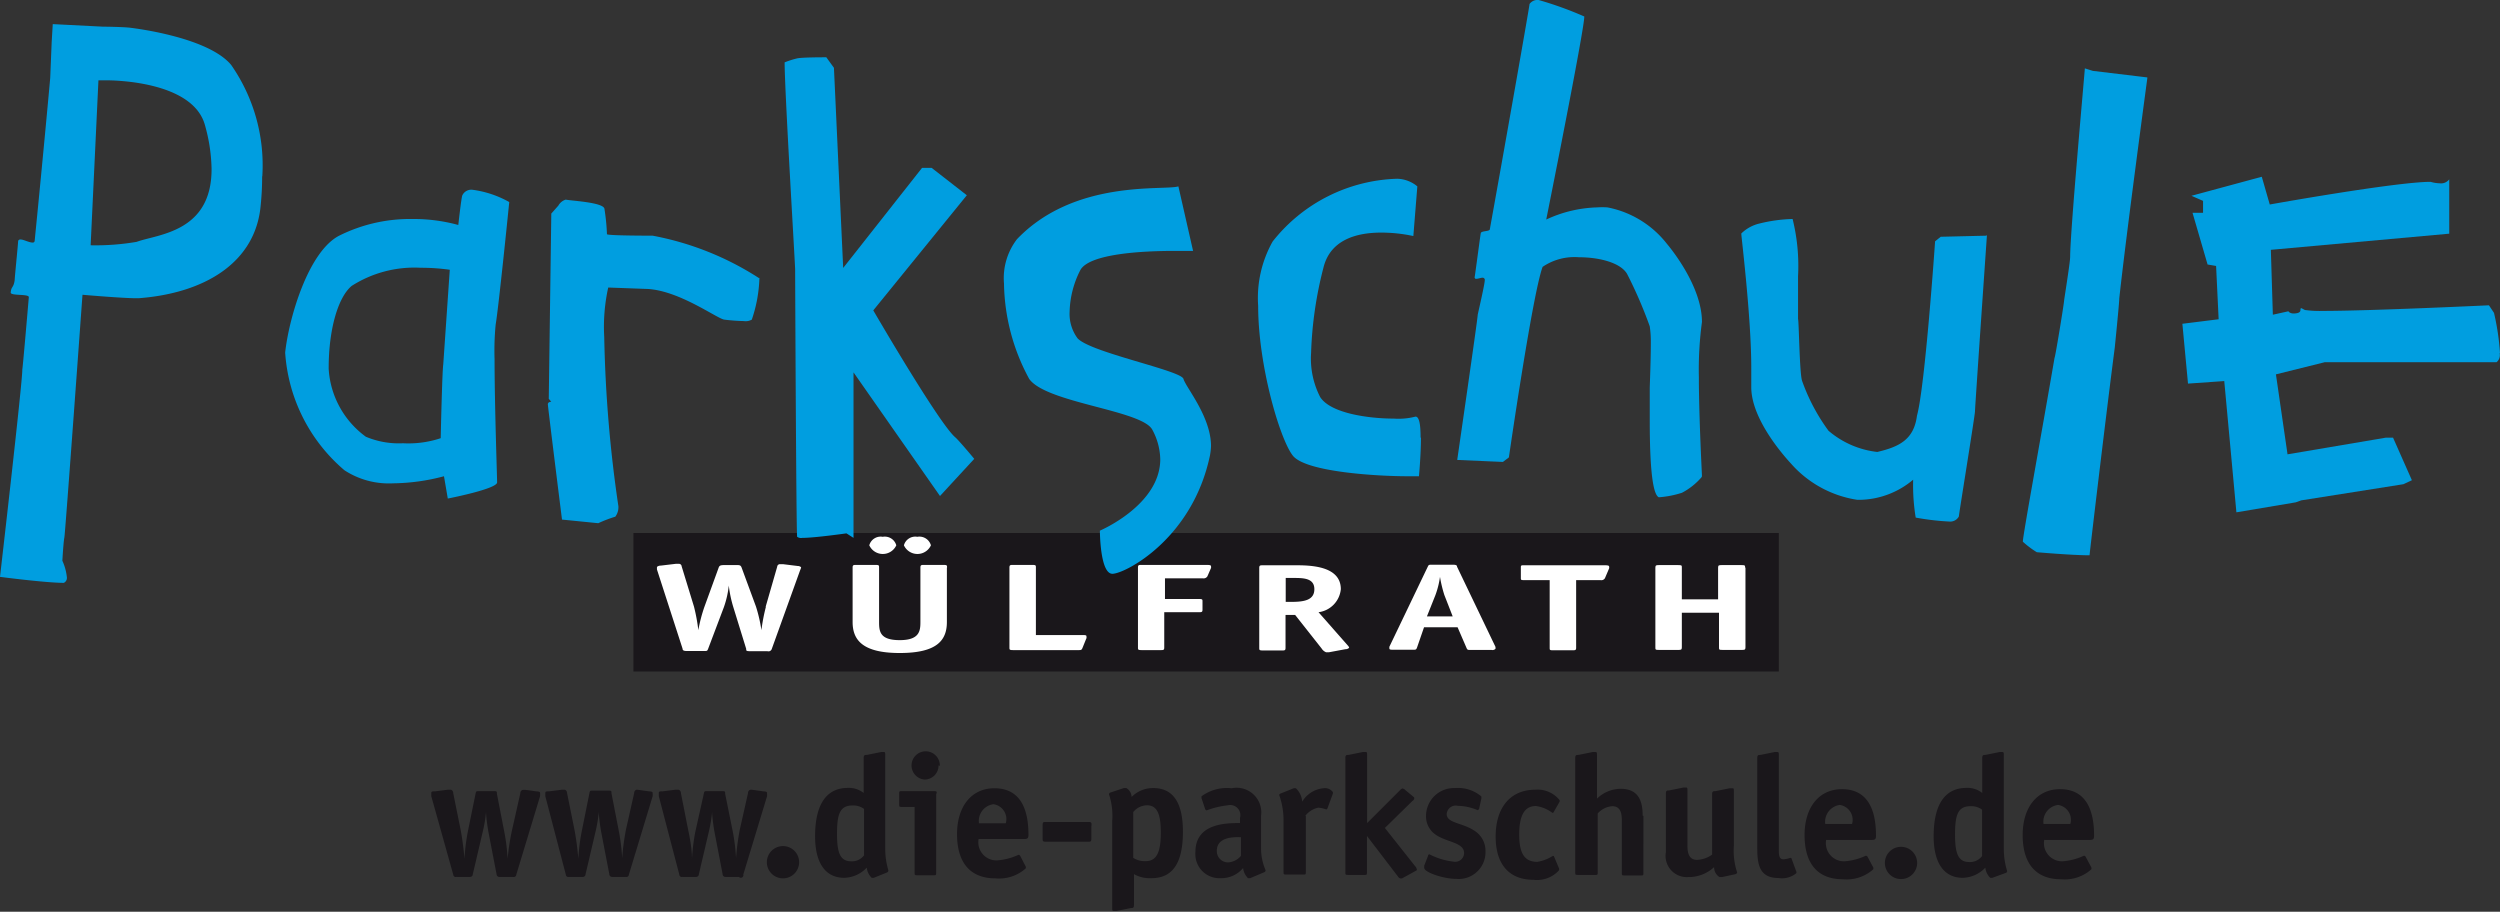 <svg id="Ebene_1" data-name="Ebene 1" xmlns="http://www.w3.org/2000/svg" xmlns:xlink="http://www.w3.org/1999/xlink" viewBox="0 0 137.9 50.29"><rect x="0" y="0" width="137.9" height="50.29" fill="#333333" stroke="none"/><defs><style>.cls-1{fill:none;}.cls-2{clip-path:url(#clip-path);}.cls-3{fill:#1a171b;}.cls-4{fill:#009ee0;}.cls-4,.cls-5{fill-rule:evenodd;}.cls-5{fill:#fff;}</style><clipPath id="clip-path" transform="translate(0)"><rect class="cls-1" width="137.9" height="50.28"/></clipPath></defs><title>2016_parkschule_logo</title><g class="cls-2"><path class="cls-3" d="M25,43.75a0.2,0.2,0,0,0-.12-0.19H24.71L24,43.65c-0.14,0-.21,0-0.21.09s0,0.11,0,.18L25,48.24a0.14,0.14,0,0,0,.18.13h0.73a0.15,0.15,0,0,0,.17-0.15l0.56-2.39a7.4,7.4,0,0,0,.17-1.05h0c0,0.26.07,0.75,0.12,1.05l0.46,2.39a0.15,0.15,0,0,0,.17.15H28.3a0.14,0.14,0,0,0,.18-0.13l1.31-4.32a1.37,1.37,0,0,0,0-.18c0-.07-0.07-0.08-0.21-0.09L29,43.57H28.83a0.19,0.19,0,0,0-.13.19l-0.45,2A12.87,12.87,0,0,0,28,47.37h0a10.91,10.91,0,0,0-.18-1.47l-0.41-2.11c0-.14,0-0.15-0.18-0.15H26.41c-0.14,0-.15,0-0.18.15L25.8,45.9a11.27,11.27,0,0,0-.18,1.47h0a15.93,15.93,0,0,0-.21-1.59Zm6.28,0a0.2,0.2,0,0,0-.12-0.19H31l-0.71.09c-0.14,0-.21,0-0.21.09s0,0.11,0,.18l1.13,4.32a0.14,0.14,0,0,0,.18.13h0.74a0.15,0.15,0,0,0,.17-0.15l0.56-2.39a7.69,7.69,0,0,0,.17-1.05h0c0,0.26.07,0.75,0.12,1.05l0.46,2.39a0.15,0.15,0,0,0,.17.15h0.73a0.14,0.14,0,0,0,.18-0.13l1.31-4.32a1.22,1.22,0,0,0,0-.18c0-.07-0.06-0.08-0.21-0.09l-0.64-.09H35.11a0.19,0.19,0,0,0-.13.19l-0.45,2a13.06,13.06,0,0,0-.21,1.59h0a11.25,11.25,0,0,0-.18-1.47l-0.41-2.11c0-.14,0-0.15-0.18-0.15H32.69c-0.14,0-.15,0-0.18.15L32.08,45.9a10.94,10.94,0,0,0-.18,1.47h0a15.94,15.94,0,0,0-.21-1.59Zm6.28,0a0.2,0.2,0,0,0-.12-0.19H37.26l-0.71.09c-0.14,0-.21,0-0.21.09s0,0.11,0,.18l1.13,4.32a0.14,0.14,0,0,0,.18.13h0.73a0.15,0.15,0,0,0,.17-0.15l0.56-2.39a7.55,7.55,0,0,0,.17-1.05h0c0,0.26.07,0.75,0.12,1.05l0.46,2.39a0.15,0.15,0,0,0,.17.15h0.73A0.14,0.14,0,0,0,41,48.24l1.31-4.32a1.22,1.22,0,0,0,0-.18c0-.07-0.07-0.08-0.21-0.09l-0.64-.09H41.39a0.19,0.19,0,0,0-.13.19l-0.45,2a12.87,12.87,0,0,0-.21,1.59h0a10.91,10.91,0,0,0-.18-1.47L40,43.79c0-.14,0-0.15-0.18-0.15H39c-0.14,0-.15,0-0.18.15L38.35,45.9a11.1,11.1,0,0,0-.18,1.47h0c0-.52-0.11-1.13-0.21-1.59Zm6.52,3.81a0.89,0.89,0,1,0-.89.89,0.89,0.89,0,0,0,.89-0.89m3.58-.38a0.83,0.83,0,0,1-.7.33c-0.61,0-.79-0.45-0.79-1.51s0.14-1.57.85-1.57a1,1,0,0,1,.64.19v2.57Zm1.28,0.94A0.11,0.11,0,0,0,49,48a4.13,4.13,0,0,1-.17-1.22V41.68c0-.16,0-0.2-0.09-0.2l-0.13,0-0.79.16c-0.11,0-.18,0-0.18.17v1.93a1.31,1.31,0,0,0-.87-0.28c-1.17,0-1.81.89-1.81,2.67,0,1.43.54,2.29,1.61,2.29a1.77,1.77,0,0,0,1.24-.56,0.93,0.93,0,0,0,.27.56,0.61,0.61,0,0,0,.12,0Zm2.73-4.35c0-.1,0-0.13-0.13-0.13H49.73c-0.11,0-.13,0-0.13.13v0.61c0,0.1,0,.13.13,0.13h0.72v3.64c0,0.1,0,.13.13,0.13h0.93c0.11,0,.13,0,0.13-0.13V43.77Zm0.17-1.52A0.78,0.78,0,1,0,51,43a0.77,0.77,0,0,0,.77-0.78m4.51,5a0.13,0.13,0,0,0-.1-0.07,3.34,3.34,0,0,1-1.2.31,1,1,0,0,1-1-1.18h2.53c0.18,0,.22-0.06.22-0.23,0-1.14-.28-2.57-1.88-2.57-1.26,0-2.06,1-2.06,2.53,0,1.73.87,2.44,2.11,2.44a2.2,2.2,0,0,0,1.68-.55,0.19,0.19,0,0,0,0-.1ZM54,45.41a0.93,0.93,0,0,1,.8-1.05,0.83,0.83,0,0,1,.68,1.05H54Zm6.21,0.13c0-.17,0-0.2-0.2-0.2h-2.3c-0.17,0-.2,0-0.2.2v0.69c0,0.17,0,.2.2,0.2H60c0.17,0,.2,0,0.2-0.2V45.54Zm2.31-.76a1,1,0,0,1,.75-0.36c0.58,0,.76.53,0.76,1.5s-0.17,1.58-.83,1.58a1.18,1.18,0,0,1-.69-0.18V44.78Zm0,3.42a1.77,1.77,0,0,0,1,.24c1.22,0,1.73-.92,1.73-2.57s-0.58-2.4-1.63-2.4a1.65,1.65,0,0,0-1.2.49,0.59,0.59,0,0,0-.29-0.49l-0.14,0-0.72.24a0.12,0.12,0,0,0-.1.1,3.76,3.76,0,0,1,.18,1.47v4.77c0,0.16,0,.2.07,0.2l0.16,0,0.79-.16c0.11,0,.18,0,0.18-0.17V48.21Zm7.22-.09A0.11,0.11,0,0,0,69.81,48a3,3,0,0,1-.25-1.22V45a1.36,1.36,0,0,0-1.62-1.52,2.37,2.37,0,0,0-1.66.44,0.27,0.27,0,0,0,0,.12l0.19,0.57a0.12,0.12,0,0,0,.09.09,4.79,4.79,0,0,1,1.17-.28,0.56,0.56,0,0,1,.67.69v0.29c-0.74,0-2.46,0-2.46,1.59a1.33,1.33,0,0,0,1.41,1.45,1.56,1.56,0,0,0,1.22-.56,0.94,0.94,0,0,0,.27.56,0.65,0.65,0,0,0,.12,0Zm-1.29-.9a1,1,0,0,1-.71.36,0.62,0.62,0,0,1-.62-0.64c0-.83,1.09-0.75,1.33-0.75v1ZM72,45a1.22,1.22,0,0,1,.72-0.45,1.77,1.77,0,0,1,.44.1,0.11,0.11,0,0,0,.07-0.08l0.29-.79a0.24,0.24,0,0,0,0-.09A0.54,0.54,0,0,0,73,43.48a1.53,1.53,0,0,0-1.17.74,1.13,1.13,0,0,0-.35-0.74,0.59,0.59,0,0,0-.12,0l-0.72.29a0.11,0.11,0,0,0-.08.08,4.15,4.15,0,0,1,.24,1.42v2.84c0,0.1,0,.13.13,0.13H71.9c0.11,0,.13,0,0.13-0.13V45Zm4.39,0.67,1.52-1.49A0.22,0.22,0,0,0,78,44.08a0.13,0.13,0,0,0,0-.1l-0.47-.39a0.33,0.33,0,0,0-.17-0.1,0.31,0.31,0,0,0-.13.09L75.41,45.4V41.68c0-.16,0-0.2-0.08-0.2l-0.15,0-0.79.16c-0.11,0-.18,0-0.18.17v6.32c0,0.1,0,.13.13,0.13h0.93c0.11,0,.13,0,0.13-0.13V46.11h0l1.72,2.25a0.21,0.21,0,0,0,.11.09,0.27,0.27,0,0,0,.11,0l0.8-.44a0.08,0.08,0,0,0,0-.09,0.27,0.27,0,0,0-.08-0.14Zm5.32-1.62a0.4,0.4,0,0,0,0-.12,2,2,0,0,0-1.47-.46A1.54,1.54,0,0,0,78.66,45a1.22,1.22,0,0,0,.56,1.06c0.62,0.41,1.54.41,1.54,1a0.49,0.49,0,0,1-.57.47,3.84,3.84,0,0,1-1.35-.41,0.1,0.1,0,0,0-.07.09l-0.21.54a1,1,0,0,0,0,.12c0,0.25,1.07.61,1.77,0.61a1.48,1.48,0,0,0,1.61-1.52,1.31,1.31,0,0,0-.63-1.15c-0.67-.44-1.51-0.4-1.51-0.91a0.5,0.5,0,0,1,.62-0.45,2.9,2.9,0,0,1,1.09.24,0.17,0.17,0,0,0,.08-0.08Zm4,3.17a0.08,0.08,0,0,0-.07,0,2.31,2.31,0,0,1-.84.32c-0.72,0-1-.48-1-1.51s0.28-1.57.92-1.57a1.93,1.93,0,0,1,.9.37,0.1,0.1,0,0,0,.06,0l0.35-.61a0.34,0.34,0,0,0,0-.08,1.55,1.55,0,0,0-1.34-.58c-1.39,0-2.19,1-2.19,2.58s0.78,2.39,2.09,2.39A1.63,1.63,0,0,0,86,48a0.36,0.36,0,0,0,0-.09ZM90.61,45c0-.82-0.23-1.49-1.22-1.49a1.91,1.91,0,0,0-1.3.54V41.68c0-.16,0-0.2-0.1-0.2l-0.13,0-0.79.16c-0.11,0-.18,0-0.18.17v6.32c0,0.1,0,.13.13,0.13H88c0.11,0,.13,0,0.13-0.13V44.87a1.19,1.19,0,0,1,.8-0.4c0.48,0,.53.43,0.53,0.79v2.9c0,0.1,0,.13.13,0.13h0.93c0.11,0,.13,0,0.13-0.13V45Zm5.11,3.22a0.12,0.12,0,0,0,.1-0.1,3.79,3.79,0,0,1-.18-1.47V43.68c0-.16,0-0.2-0.07-0.2l-0.16,0-0.79.16c-0.11,0-.18,0-0.18.17v3.33a1.51,1.51,0,0,1-.83.29c-0.48,0-.53-0.44-0.53-0.79v-3c0-.16,0-0.2-0.07-0.2l-0.15,0-0.79.16c-0.11,0-.18,0-0.18.17v3.24a1.17,1.17,0,0,0,1.22,1.37,2.06,2.06,0,0,0,1.44-.55,0.63,0.63,0,0,0,.3.55l0.14,0Zm3.11-.84a0.07,0.07,0,0,0-.08-0.06,1.53,1.53,0,0,1-.37.08c-0.26,0-.26-0.26-0.26-0.57V41.68c0-.16,0-0.2-0.09-0.2l-0.13,0-0.79.16c-0.11,0-.18,0-0.18.17v4.8c0,0.87,0,1.82,1.16,1.82a1.23,1.23,0,0,0,1-.27,0.33,0.33,0,0,0,0-.07Zm4.19-.11a0.13,0.13,0,0,0-.1-0.07,3.35,3.35,0,0,1-1.19.31,1,1,0,0,1-1-1.18h2.53c0.18,0,.22-0.06.22-0.23,0-1.14-.28-2.57-1.88-2.57-1.26,0-2.06,1-2.06,2.53,0,1.73.86,2.44,2.11,2.44a2.2,2.2,0,0,0,1.68-.55,0.19,0.19,0,0,0,0-.1Zm-2.34-1.82a0.94,0.94,0,0,1,.8-1.05,0.83,0.83,0,0,1,.68,1.05h-1.48Zm5.07,2.15a0.89,0.89,0,1,0-.89.89,0.89,0.89,0,0,0,.89-0.89m3.58-.38a0.83,0.83,0,0,1-.7.33c-0.61,0-.79-0.45-0.79-1.51s0.14-1.57.85-1.57a1,1,0,0,1,.64.19v2.57Zm1.28,0.94A0.11,0.11,0,0,0,110.7,48a4.13,4.13,0,0,1-.17-1.22V41.68c0-.16,0-0.2-0.09-0.2l-0.13,0-0.79.16c-0.11,0-.18,0-0.18.17v1.93a1.3,1.3,0,0,0-.87-0.28c-1.17,0-1.81.89-1.81,2.67,0,1.43.54,2.29,1.61,2.29a1.77,1.77,0,0,0,1.24-.56,0.93,0.93,0,0,0,.27.56,0.64,0.64,0,0,0,.12,0Zm4.44-.89a0.13,0.13,0,0,0-.1-0.07,3.34,3.34,0,0,1-1.19.31,1,1,0,0,1-1-1.18h2.53c0.18,0,.22-0.06.22-0.23,0-1.14-.28-2.57-1.88-2.57-1.26,0-2.06,1-2.06,2.53,0,1.73.87,2.44,2.11,2.44a2.2,2.2,0,0,0,1.68-.55,0.19,0.19,0,0,0,0-.1Zm-2.33-1.82a0.93,0.93,0,0,1,.8-1.05,0.83,0.83,0,0,1,.68,1.05h-1.48" transform="translate(0)"/><rect class="cls-3" x="34.94" y="29.4" width="63.18" height="7.64"/><path class="cls-4" d="M11.67,9.34c0,3.49-3,3.58-4.13,4A13.45,13.45,0,0,1,5,13.53H5L5.43,4.43l0.42,0c0.55,0,4.82.08,5.46,2.49a9.41,9.41,0,0,1,.36,2.38m2.8,0.41a9.68,9.68,0,0,0-1.72-6.13c-1.25-1.5-5.16-2-5.57-2.05S5.66,1.47,5.66,1.47L2.91,1.33l-0.06,1L2.77,4.3s-0.36,4-.86,9a0.1,0.1,0,0,1-.11.08c-0.2,0-.5-0.17-0.66-0.17a0.13,0.13,0,0,0-.14.08c0,0.17-.19,2-0.19,2.16-0.06.44-.19,0.33-0.22,0.69,0,0.19,1,.06,1,0.25-0.08.94-.33,3.85-0.36,4C1.25,21,0,31.82,0,31.82s2.52,0.33,3.52.33a0.3,0.3,0,0,0,.17-0.3,2.94,2.94,0,0,0-.25-0.92s0.06-1.05.11-1.28,1-13.39,1-13.39,2.19,0.19,2.94.19H7.65c3.69-.28,6.46-2,6.73-5.13a15.42,15.42,0,0,0,.08-1.58" transform="translate(0)"/><path class="cls-4" d="M24.81,14.88L24.45,20.1c-0.06.39-.14,4-0.14,4.07a5.62,5.62,0,0,1-2.08.28,4.68,4.68,0,0,1-2.05-.36,5,5,0,0,1-2.05-3.74V20.29c0-2.08.5-3.88,1.27-4.52a6.42,6.42,0,0,1,3.8-1,11.37,11.37,0,0,1,1.61.11m3.27-3.74a5.64,5.64,0,0,0-2-.67,0.55,0.55,0,0,0-.58.31c-0.06.17-.22,1.63-0.22,1.63a9.33,9.33,0,0,0-2.55-.33,8.75,8.75,0,0,0-4,.91c-1.72.86-2.8,4.57-3,6.46A9.32,9.32,0,0,0,19,25.94a4.48,4.48,0,0,0,2.69.72,11.28,11.28,0,0,0,2.8-.39L24.7,27.5s2.72-.53,2.72-0.89-0.14-4.27-.14-6.79a15.09,15.09,0,0,1,.06-1.91c0.17-1,.75-6.76.75-6.76" transform="translate(0)"/><path class="cls-4" d="M41.85,15.33A16.34,16.34,0,0,0,36,13c-0.14,0-2.47,0-2.52-.08a11.87,11.87,0,0,0-.14-1.41c-0.08-.36-1.94-0.44-2.13-0.5a0.69,0.69,0,0,0-.41.33l-0.39.44L30.27,22l0.14,0.16s-0.19,0-.19.14S31,28.66,31,28.66L33,28.86a7.58,7.58,0,0,1,.94-0.36,0.86,0.86,0,0,0,.17-0.58,72.6,72.6,0,0,1-.78-9.32,10,10,0,0,1,.22-2.74l2.19,0.08c1.77,0.11,3.82,1.64,4.21,1.69a10.13,10.13,0,0,0,1.08.08,0.68,0.68,0,0,0,.44-0.08,7.79,7.79,0,0,0,.42-2.3" transform="translate(0)"/><path class="cls-4" d="M53.74,25.31s-0.83-1-1.05-1.19c-0.89-.75-4.52-7-4.52-7l5.16-6.35L51.39,9.26H50.86l-4.35,5.52L46,3.74l-0.42-.58h0c-0.19,0-1.33,0-1.61.06a5.11,5.11,0,0,0-.69.22c0,1.58.58,11.14,0.58,11.42s0.06,14.55.11,14.75a0.37,0.37,0,0,0,.28.06c0.69,0,2.44-.25,2.44-0.25l0.39,0.25V20.54l4.77,6.82,1.89-2.05" transform="translate(0)"/><path class="cls-4" d="M66.8,24.61c0-1.63-1.39-3.24-1.52-3.71s-5.19-1.47-5.85-2.25A2.27,2.27,0,0,1,59,17.19a5.32,5.32,0,0,1,.58-2.27c0.47-.94,3.52-1.08,5.18-1.08,0.64,0,1.05,0,1.05,0L65,10.28c-0.78.25-5.71-.42-8.9,2.91a3.52,3.52,0,0,0-.72,2.44,11.35,11.35,0,0,0,1.39,5.27c0.94,1.33,6.21,1.72,6.79,2.8A3.56,3.56,0,0,1,64,25.33c0,2.53-3.33,3.94-3.33,3.94s0,2.38.69,2.38,4.41-1.91,5.38-6.52a3.46,3.46,0,0,0,.06-0.53" transform="translate(0)"/><path class="cls-4" d="M78.36,24.14c0-.66-0.06-1.16-0.28-1.16a3.71,3.71,0,0,1-1.19.11c-1.36,0-3.49-.28-4.07-1.19a4.65,4.65,0,0,1-.5-2.44A21.32,21.32,0,0,1,73,14.77c0.39-1.61,1.94-1.94,3.19-1.94a8.43,8.43,0,0,1,1.77.19l0.22-2.74a1.81,1.81,0,0,0-1.11-.42,9.08,9.08,0,0,0-6.87,3.46,6.36,6.36,0,0,0-.8,3.55c0,3.27,1.19,7.34,1.91,8.26s4.74,1.14,6.32,1.14h0.64s0.11-1.19.11-2.13" transform="translate(0)"/><path class="cls-4" d="M93.88,26.27c0-.14-0.14-2.63-0.17-5.07V20.84a19.74,19.74,0,0,1,.17-3.08c0-2-1.78-4.13-1.94-4.32a5.48,5.48,0,0,0-3.27-2,4.09,4.09,0,0,0-.58,0,7.07,7.07,0,0,0-2.8.67S87.39,1.66,87.39.91A19.66,19.66,0,0,0,84.87,0a0.54,0.54,0,0,0-.5.22c0,0.11-1.39,8-2.19,12.42,0,0.14-.47.08-0.5,0.22s-0.31,2.3-.34,2.44a0.08,0.08,0,0,0,.09.08c0.11,0,.25-0.06.33-0.06a0.12,0.12,0,0,1,.14.14c0,0.22-.39,1.88-0.39,1.91,0,0.22-1.13,8-1.13,8l2.52,0.11,0.33-.25s1.3-9,1.86-10.51a3.12,3.12,0,0,1,2-.53c1.13,0,2.3.3,2.66,0.92A24.12,24.12,0,0,1,91,18a5.65,5.65,0,0,1,.06.89c0,1-.06,2.41-0.06,2.52v1.72c0,1.72.06,4.1,0.5,4.3a5.38,5.38,0,0,0,1.28-.25,3.67,3.67,0,0,0,1.08-.86" transform="translate(0)"/><path class="cls-4" d="M109.57,13l-2.52.06-0.31.25s-0.55,8-1,9.62c-0.17,1.33-1,1.72-2.19,2a5,5,0,0,1-2.69-1.17A10.63,10.63,0,0,1,99.4,21c-0.14-.44-0.17-3.27-0.22-3.41V17.46c0-.33,0-1.22,0-2.22a10.74,10.74,0,0,0-.3-3.16,8.37,8.37,0,0,0-1.83.25,2.12,2.12,0,0,0-1,.55c0,0.19.55,4.6,0.55,7.4,0,0.42,0,.77,0,1.08,0,1.86,2,4,2.19,4.21a6.09,6.09,0,0,0,3.66,2h0.14a4.67,4.67,0,0,0,2.94-1.11,11,11,0,0,0,.14,2.09,14,14,0,0,0,1.88.22,0.54,0.54,0,0,0,.5-0.28c0-.11.89-5.58,0.89-5.8s0.66-9.73.66-9.73" transform="translate(0)"/><path class="cls-4" d="M118.44,4.27l-3-.36L115,3.77c0,0.14-.81,9-0.81,10.39,0,0.22-.14,1.14-0.33,2.38,0,0.17-.5,3.22-0.53,3.19-0.75,4.38-1.75,9.81-1.75,10.15a5.05,5.05,0,0,0,.77.58s1.94,0.17,2.91.17c0-.11.94-8,1.39-11.45,0,0,.25-2.47.25-2.72v0c0.36-3.35,1.55-12.17,1.55-12.17" transform="translate(0)"/><path class="cls-4" d="M137.9,19.48a13.58,13.58,0,0,0-.33-2.22l-0.28-.42s-6.54.31-9.15,0.31a6,6,0,0,1-1-.05L126.95,17c-0.14,0,.08.22-0.28,0.28s-0.44-.11-0.44-0.11l-0.86.19-0.11-3.58,9.84-.89,0-3a0.56,0.56,0,0,1-.53.22,1.91,1.91,0,0,1-.5-0.08c-1.91,0-8.87,1.25-8.87,1.25l-0.44-1.53-3.88,1.05,0.64,0.28,0,0.66-0.58,0,0.83,2.85,0.47,0.08,0.14,2.94-2,.25,0.31,3.3,2-.14,0.67,7.24,3.27-.55,0.31-.11,5.63-.89,0.47-.22L132,24.14l-0.39,0-5.43.92-0.64-4.41,2.69-.67s9,0,9.48,0a0.51,0.51,0,0,0,.17-0.5" transform="translate(0)"/><path class="cls-5" d="M42.25,33.46a10,10,0,0,0-.25,1.3h0a8.35,8.35,0,0,0-.3-1.3l-0.77-2.09c-0.05-.14-0.07-0.2-0.24-0.2H39.94c-0.26,0-.27.06-0.32,0.2l-0.76,2.09a8.28,8.28,0,0,0-.34,1.3h0a10,10,0,0,0-.24-1.3L37.6,31.24a0.15,0.15,0,0,0-.16-0.14l-0.16,0-0.84.1a0.3,0.3,0,0,0-.2.07,0.94,0.94,0,0,0,0,.15l1.41,4.36c0,0.1.08,0.13,0.24,0.13h0.93c0.19,0,.19,0,0.24-0.12l0.87-2.3a5.2,5.2,0,0,0,.27-1.19h0a6.67,6.67,0,0,0,.25,1.19l0.71,2.3c0,0.11,0,.13.24,0.13h0.93a0.19,0.19,0,0,0,.24-0.12l1.57-4.36a0.52,0.52,0,0,0,.05-0.15A0.28,0.28,0,0,0,44,31.22l-0.81-.1-0.16,0a0.15,0.15,0,0,0-.16.14l-0.64,2.22" transform="translate(0)"/><path class="cls-5" d="M52.24,31.31c0-.13,0-0.15-0.23-0.15H51c-0.18,0-.23,0-0.23.15v3c0,0.49-.05,1-1.14,1s-1.14-.47-1.14-1v-3c0-.13,0-0.15-0.23-0.15h-1c-0.18,0-.23,0-0.23.15v3c0,1,.56,1.71,2.6,1.71s2.6-.69,2.6-1.71v-3Zm-0.89-1.23a0.66,0.66,0,0,0-.75-0.47,0.65,0.65,0,0,0-.74.47,0.82,0.82,0,0,0,1.49,0m-1.91,0a0.66,0.66,0,0,0-.75-0.47,0.65,0.65,0,0,0-.74.47,0.82,0.82,0,0,0,1.49,0" transform="translate(0)"/><path class="cls-5" d="M59.93,35.21a0.31,0.31,0,0,0,0-.09c0-.06,0-0.09-0.19-0.09h-2.6V31.31c0-.13,0-0.15-0.23-0.15h-1c-0.18,0-.23,0-0.23.15v4.4c0,0.13,0,.15.23,0.15h3.56c0.16,0,.19,0,0.24-0.12l0.21-.52" transform="translate(0)"/><path class="cls-5" d="M64.26,33.77H66.1c0.18,0,.23,0,0.23-0.14V33.18c0-.12,0-0.14-0.23-0.14H64.26V31.9h2.09a0.24,0.24,0,0,0,.25-0.11l0.2-.46a0.22,0.22,0,0,0,0-.09c0-.06-0.05-0.08-0.27-0.08H63c-0.18,0-.23,0-0.23.15v4.4c0,0.13,0,.15.23,0.15h1c0.18,0,.22,0,0.22-0.15V33.77" transform="translate(0)"/><path class="cls-5" d="M70.92,33.92h0.52l1.46,1.85a0.52,0.52,0,0,0,.25.21l0.15,0,0.91-.17a0.28,0.28,0,0,0,.21-0.08,0.27,0.27,0,0,0-.08-0.13l-1.61-1.83a1.42,1.42,0,0,0,1.23-1.27c0-1.29-1.68-1.32-2.51-1.32H69.69c-0.18,0-.23,0-0.23.15v4.4c0,0.13,0,.15.23,0.15h1c0.18,0,.22,0,0.22-0.15v-1.8Zm0-.72V31.88h0.4c0.56,0,1.18,0,1.18.62s-0.59.7-1.29,0.7H70.92" transform="translate(0)"/><path class="cls-5" d="M78.55,34.6H80.4l0.48,1.11c0.05,0.13.08,0.14,0.18,0.14h1.21a0.23,0.23,0,0,0,.22-0.06,0.43,0.43,0,0,0,0-.11l-2.12-4.42c0-.08-0.06-0.11-0.23-0.11H79c-0.18,0-.19,0-0.24.1l-2.12,4.42a0.42,0.42,0,0,0,0,.11c0,0.05.07,0.06,0.21,0.06h1.09c0.16,0,.18,0,0.23-0.14ZM80.13,34H78.71l0.47-1.18a4.79,4.79,0,0,0,.25-1h0a7,7,0,0,0,.24,1L80.13,34" transform="translate(0)"/><path class="cls-5" d="M86.94,32h1.34a0.23,0.23,0,0,0,.25-0.11l0.23-.54a0.23,0.23,0,0,0,0-.09c0-.06-0.05-0.08-0.27-0.08H84.07c-0.15,0-.18,0-0.18.11v0.59c0,0.1,0,.12.18,0.12h1.41v3.73c0,0.13,0,.14.23,0.14h1c0.18,0,.23,0,0.23-0.14V32" transform="translate(0)"/><path class="cls-5" d="M96.26,31.31c0-.13,0-0.14-0.23-0.14H95c-0.18,0-.23,0-0.23.14v1.75h-2V31.31c0-.13,0-0.14-0.23-0.14h-1c-0.18,0-.23,0-0.23.14v4.4c0,0.13,0,.14.23,0.14h1c0.18,0,.23,0,0.23-0.14V33.8h2.05v1.91c0,0.13,0,.14.23,0.14h1c0.18,0,.23,0,0.23-0.14v-4.4" transform="translate(0)"/></g></svg>